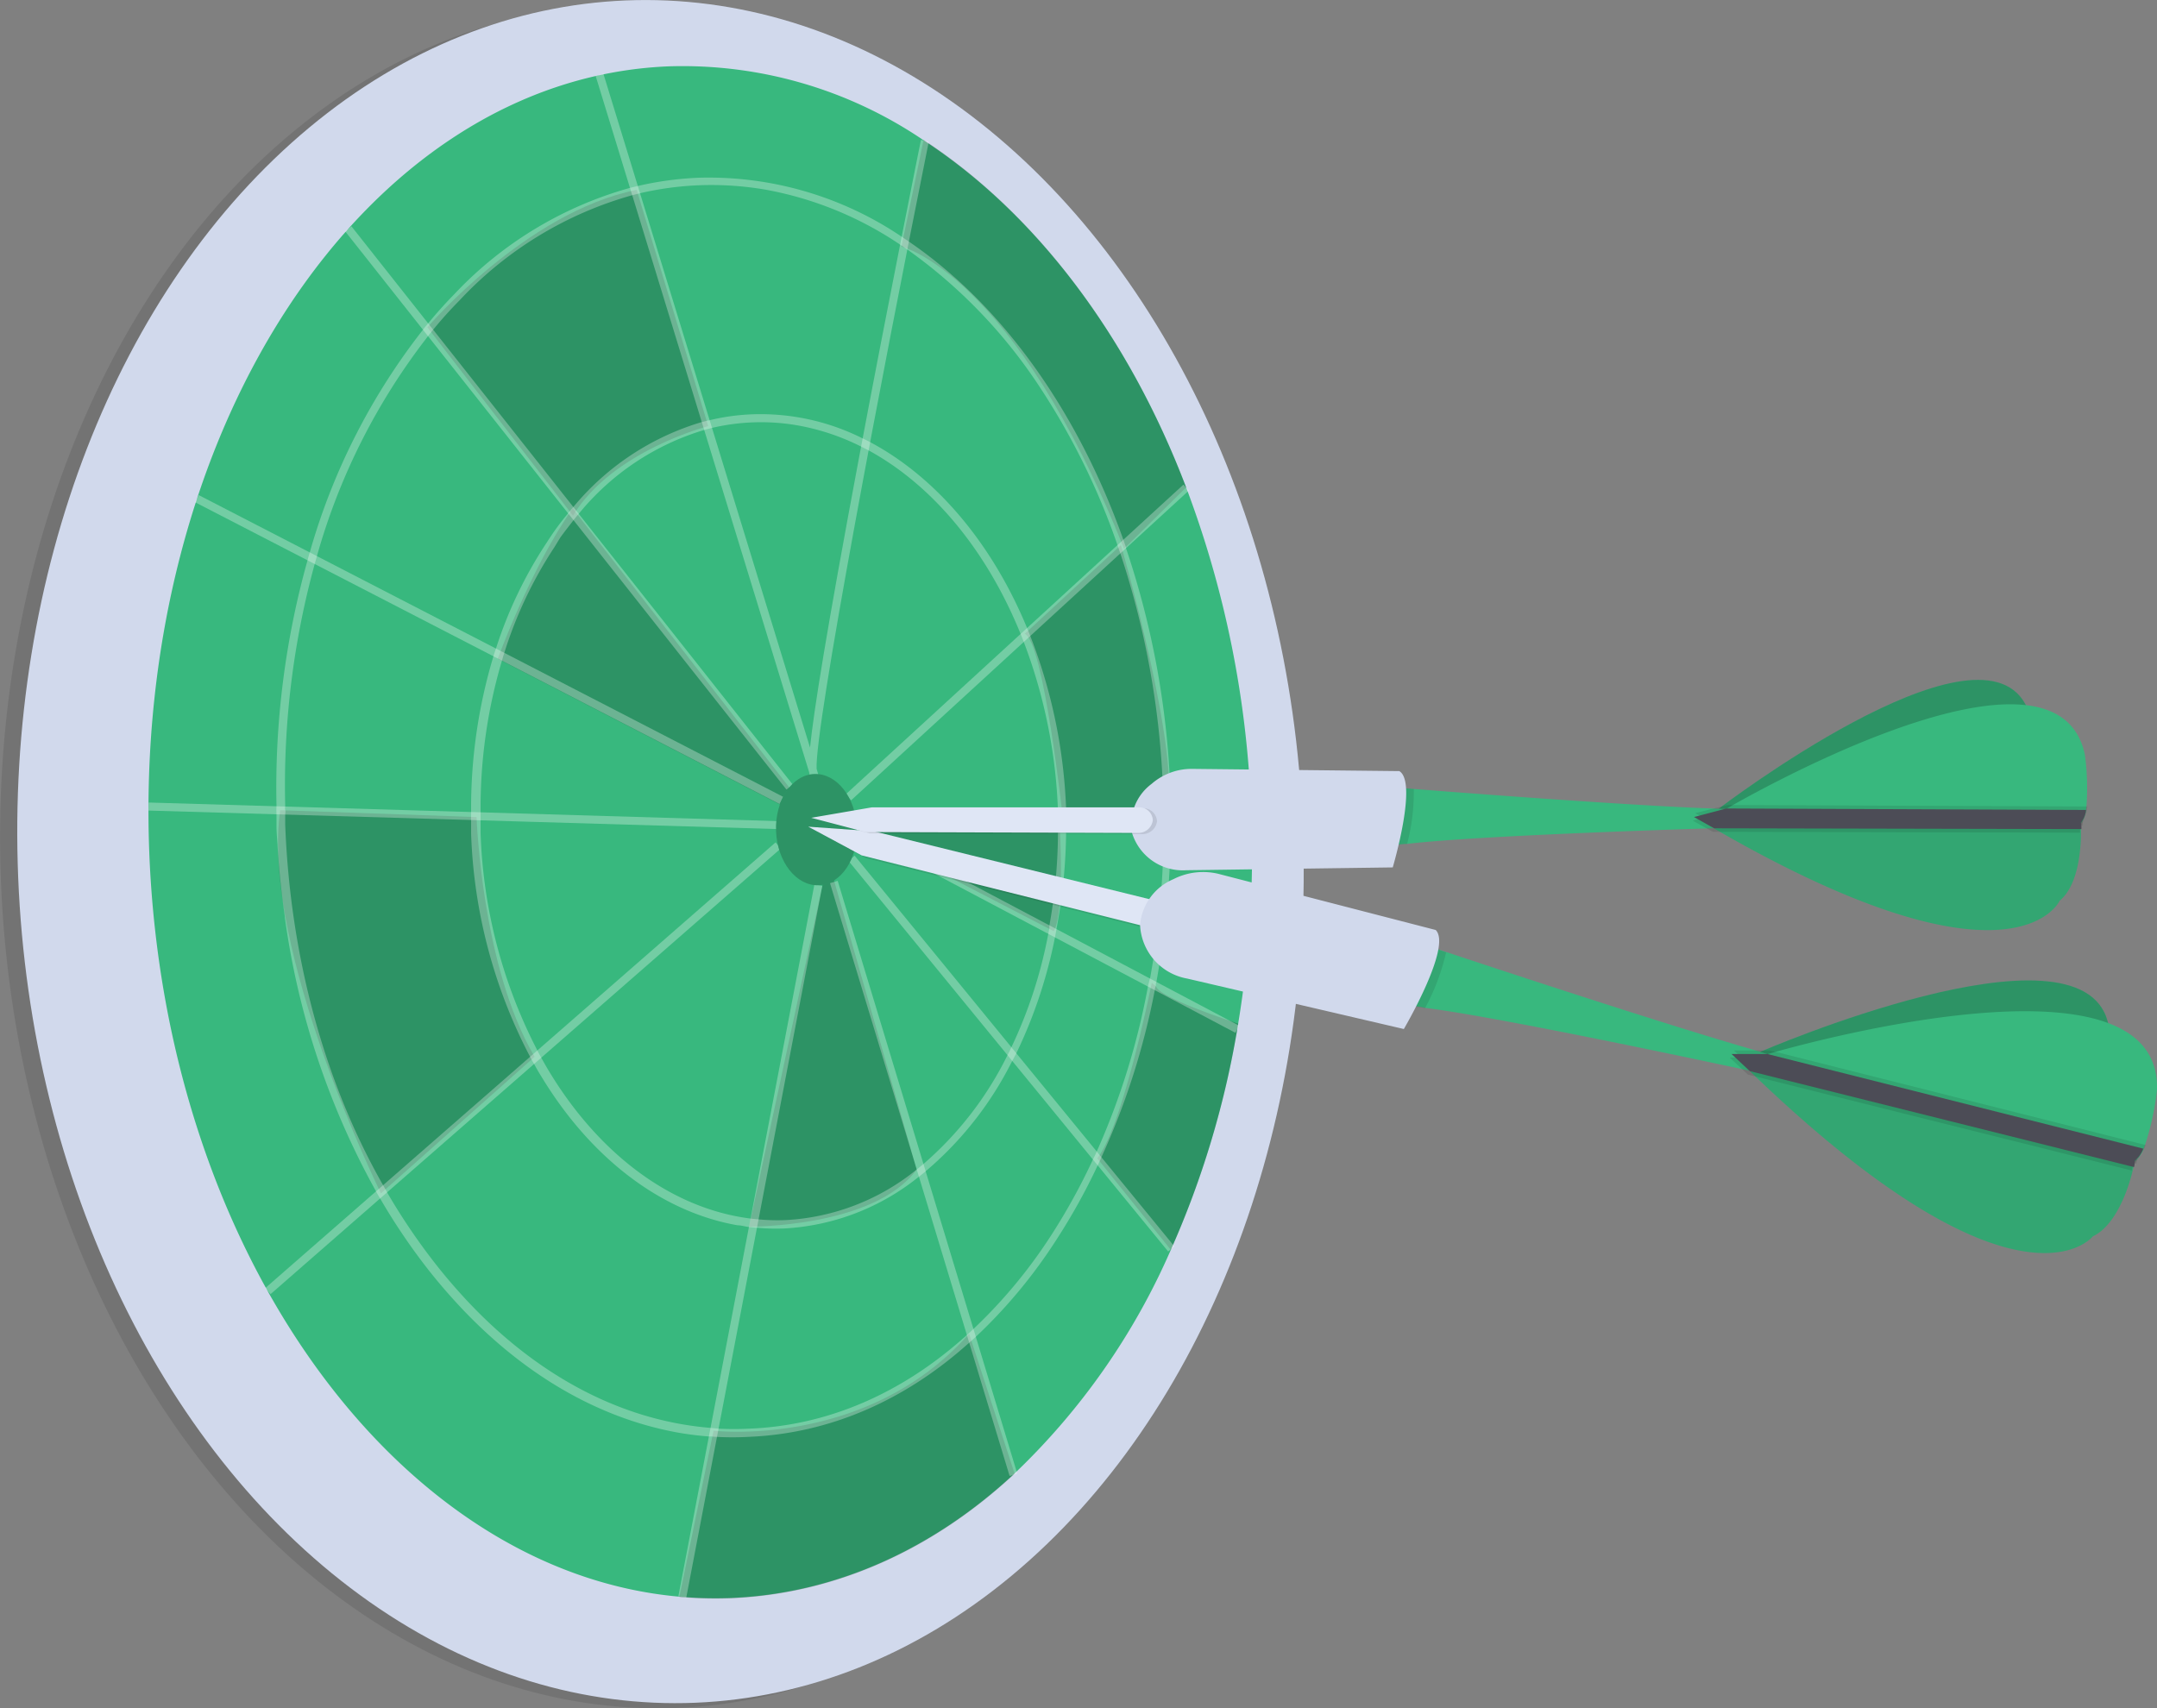 <svg xmlns="http://www.w3.org/2000/svg" viewBox="0 0 252.6 200.1"><rect x="0" y="0" width="252.6" height="200.1" fill="#808080" stroke="none"/><defs><style>.cls-1{opacity:0.1;}.cls-1,.cls-4,.cls-5{isolation:isolate;}.cls-2{fill:#d1d9ec;}.cls-3{fill:#38b87e;}.cls-4{opacity:0.2;}.cls-5{fill:#fff;opacity:0.3;}.cls-6{fill:#4c4c56;}.cls-7{fill:#dfe6f5;}</style></defs><title>Asset 64</title><g id="Layer_2" data-name="Layer 2"><g id="Layer_1-2" data-name="Layer 1"><ellipse class="cls-1" cx="75.33" cy="100.35" rx="75.28" ry="99.78" transform="translate(-4.03 3.16) rotate(-2.34)"/><ellipse class="cls-2" cx="77.35" cy="99.75" rx="75.28" ry="99.78" transform="translate(-4.01 3.24) rotate(-2.34)"/><path class="cls-3" d="M145,119.9a107.55,107.55,0,0,1-7.89,26.5,80.63,80.63,0,0,1-18.29,26.18c-9.43,8.78-20.81,14.06-33.15,14.59a48.11,48.11,0,0,1-6.12-.15c-32.94-2.93-60.15-40.27-62.06-86.94-2-49.51,25.23-90.9,60.85-92.31a50.2,50.2,0,0,1,29.82,8.66c13.08,8.54,24,22.89,30.76,40.7h0a119.3,119.3,0,0,1,7.59,37.71A121.52,121.52,0,0,1,145,119.9Z"/><path class="cls-3" d="M96.5,102.83l-8.78,40.85s14.65.13,19.63-6.69l-9.94-34.77Z"/><path class="cls-4" d="M96.5,102.83l-8.78,40.85s14.65.13,19.63-6.69l-9.94-34.77Z"/><path class="cls-4" d="M32.81,94.9l23,.8s.59,17.58,6.8,28.08l-18,16S30.52,111.24,32.81,94.9Z"/><rect class="cls-5" x="21.58" y="124.66" width="79.35" height="0.94" transform="translate(-67.2 71.19) rotate(-41.14)"/><polygon class="cls-5" points="17.39 94.94 17.41 94 92.83 96.23 92.81 97.16 17.39 94.94"/><path class="cls-4" d="M138.91,57.09h0l-7.28,7.19c-12.87-32.3-26.06-35.4-26.06-35.4l2.59-12.5C121.25,24.93,132.12,39.29,138.91,57.09Z"/><path class="cls-4" d="M67.07,59.55l26.38,34-2.16.66-33-17.05S62.19,66.42,67.07,59.55Z"/><rect class="cls-5" x="56.81" y="37.57" width="0.94" height="77.03" transform="translate(-36.6 92.07) rotate(-62.69)"/><path class="cls-4" d="M99.6,96.74l24.45-.93s.68,10.14-.52,13a2.1,2.1,0,0,1-.13.26Z"/><path class="cls-4" d="M50.05,38.34s11.57-13.53,24.51-16.1l8.38,27.67S71.71,52.8,67.1,60.4Z"/><path class="cls-5" d="M96,91.32l-.8-.19c-.18,0-.37-.09-.44-.67l-25-81.55.9-.28,24.2,78.93c.43-4.2,1.9-13.52,5.79-34.23,3.44-18.29,7.16-36.76,7.2-36.94l.92.19c-5.53,27.47-13.38,68.71-13.14,73.47Z"/><rect class="cls-5" x="66.16" y="17.82" width="0.94" height="83.35" transform="translate(-22.54 54.13) rotate(-38.32)"/><path class="cls-4" d="M120,74.24l11.27-10.4s7.16,24.63,5.36,31.55l-12.16.46S122.22,75.11,120,74.24Z"/><rect class="cls-5" x="92.3" y="74.78" width="53.67" height="0.94" transform="translate(-19.53 100.33) rotate(-42.53)"/><path class="cls-5" d="M124.85,96.31v-.5a.94.94,0,0,0,0-.44c0-.14,0-.38,0-.59a62.09,62.09,0,0,0-4.19-20.27c-.08-.2-.16-.41-.25-.62l-.12-.3c-4.08-9.89-10.6-17.63-18.33-21.77-.29-.16-.58-.3-.9-.45a26.65,26.65,0,0,0-13-2.84,25.23,25.23,0,0,0-5,.7,2.45,2.45,0,0,0-.37.08l-.55.14a30.94,30.94,0,0,0-15,9.94l-.12.14-.31.38h0a1.18,1.18,0,0,0-.18.21c-.46.55-.9,1.11-1.33,1.7S64.38,63,64,63.59A50.16,50.16,0,0,0,58.07,76c-.11.3-.21.61-.3.92a61.76,61.76,0,0,0-2.6,18.22v.56a1.15,1.15,0,0,0,0,.37c0,.53,0,1.05,0,1.57a60.69,60.69,0,0,0,6.89,26.11,2.09,2.09,0,0,0,.16.29,6,6,0,0,0,.31.55c.27.51.55,1,.85,1.47,5.67,9.4,13.88,15.86,23,17.46.41,0,.81.13,1.23.19l.93.09a24.7,24.7,0,0,0,3.33.09,27.43,27.43,0,0,0,15.66-6c.27-.2.53-.41.79-.63a40.74,40.74,0,0,0,10.18-12.92c.17-.3.32-.61.48-.89a56.49,56.49,0,0,0,4.56-13.63l.18-1A63.85,63.85,0,0,0,124.85,96.31Zm-6.42,26.38c-.14.32-.3.64-.45.91a40.32,40.32,0,0,1-9.83,12.73c-.26.22-.52.44-.78.64A26.53,26.53,0,0,1,92,142.91a23.12,23.12,0,0,1-3.11-.08l-.93-.09c-9.61-1.19-18.24-7.94-24.06-17.93l-.49-.87c-.16-.29-.32-.57-.46-.86a59.61,59.61,0,0,1-6.67-25.51c0-.51,0-1,0-1.5,0-.32,0-.64,0-.95a60.55,60.55,0,0,1,2.52-17.8c.09-.32.18-.62.28-.92a49.14,49.14,0,0,1,5.86-12.33L65.59,63c.52-.73,1.09-1.44,1.61-2.12.16-.2.32-.4.49-.59l.12-.15a30.09,30.09,0,0,1,14.7-9.79l.92-.24h0a25,25,0,0,1,10-.28,27,27,0,0,1,7.42,2.48l.9.46c7.52,4.11,13.83,11.77,17.77,21.48.13.31.25.62.37.94a61.76,61.76,0,0,1,4,19.65l0,.58h0l0,.35c0,.11,0,.38,0,.58a62.5,62.5,0,0,1-1,12.06l0,.3-.13.68h0A54.18,54.18,0,0,1,118.43,122.69Z"/><path class="cls-4" d="M145,119.9a107.55,107.55,0,0,1-7.89,26.5l-8.62-10.73c3-3.69,6.39-20.56,6.39-20.56l.51.44C135.78,116.64,141,118.55,145,119.9Z"/><rect class="cls-5" x="117.97" y="93.84" width="0.94" height="59.13" transform="translate(-51.37 102.9) rotate(-39.29)"/><polygon class="cls-5" points="144.67 120.97 98.59 96.6 146.5 94.35 146.54 95.29 102.08 97.38 145.11 120.14 144.67 120.97"/><path class="cls-4" d="M118.82,172.62c-9.42,8.78-20.8,14.06-33.15,14.59a47.91,47.91,0,0,1-6.11-.15l4-19.48s18,2.12,29.93-11.36Z"/><rect class="cls-5" x="107.69" y="101.75" width="0.94" height="72.55" transform="translate(-35.36 37.28) rotate(-16.85)"/><rect class="cls-5" x="45.42" y="144.9" width="84.89" height="0.94" transform="translate(-71.41 204.38) rotate(-79.18)"/><path class="cls-5" d="M137.12,95.74a7.55,7.55,0,0,0,0-.95c0-.78,0-1.56-.07-2.34a100,100,0,0,0-5.19-28.25v-.09l-.3-.87c-5.39-15.19-14.27-27.52-25.06-34.9l-.66-.45-.18-.12a40.37,40.37,0,0,0-23.91-6.95,38.72,38.72,0,0,0-7,.95L73.8,22h0A44.66,44.66,0,0,0,53.23,34.43q-1.59,1.62-3.07,3.42c-.2.24-.41.48-.6.74a75.82,75.82,0,0,0-13.28,26.1c-.1.3-.18.61-.26.92a98.79,98.79,0,0,0-3.64,28.82,7.66,7.66,0,0,0,0,.95c0,.32,0,.9,0,1.36,0,.73.07,1.47.12,2.19V99c.17,2.86.46,5.65.86,8.39a.28.28,0,0,0,0,.09,91.43,91.43,0,0,0,10.67,32.05c.15.29.31.56.48.84a73.36,73.36,0,0,0,5.25,7.84c1.12,1.46,2.29,2.84,3.48,4.15,7.72,8.49,16.77,13.79,26.32,15.47,1.12.19,2.25.33,3.38.42l.39,0a3.41,3.41,0,0,0,.55.05,34.24,34.24,0,0,0,3.79,0c9.36-.38,18.18-4.17,25.74-10.95.1-.07.18-.16.27-.23l.51-.46a60.24,60.24,0,0,0,9.58-11.54,71.88,71.88,0,0,0,4.74-8.54,3.51,3.51,0,0,0,.22-.48,3.51,3.51,0,0,0,.22-.48A85.94,85.94,0,0,0,135.23,116a1.38,1.38,0,0,1,.09-.44c.06-.14,0-.36.1-.53.46-2.53.82-5.09,1.09-7.7A100.45,100.45,0,0,0,137.12,95.74Zm-2.69,19.82a85.16,85.16,0,0,1-6,19.33c-.13.31-.28.61-.43.9a73,73,0,0,1-4.86,8.84,59.16,59.16,0,0,1-9.11,11c-.24.24-.51.48-.77.71-7.51,6.81-16.24,10.64-25.52,11a35.6,35.6,0,0,1-3.58,0l-.94-.09c-10.7-.87-20.91-6.38-29.44-15.9q-1.62-1.8-3.16-3.8a73.35,73.35,0,0,1-5.29-7.89l-.23-.42-.24-.42C38,126.76,34,112.15,33.4,96.61c0-.42,0-.85,0-1.28a1.16,1.16,0,0,0,0-.49c-.05-.18,0-.29,0-.45A98.07,98.07,0,0,1,36.87,66l.26-.92A74.83,74.83,0,0,1,50.2,39.28q.16-.22.36-.45a3.5,3.5,0,0,1,.24-.3q1.44-1.76,3-3.33A43.78,43.78,0,0,1,74.13,22.84l.65-.16.27-.07a37,37,0,0,1,6.79-.91,37.47,37.47,0,0,1,7.84.52,41.34,41.34,0,0,1,15.8,6.48l.17.11.67.46a60.12,60.12,0,0,1,15.4,16,82.34,82.34,0,0,1,9.14,18.56l.09.27.24.69h0a99.4,99.4,0,0,1,5,27.6c0,.78.06,1.55.07,2.33a2.11,2.11,0,0,0,0,.56c.05.19,0,.25,0,.38a99.27,99.27,0,0,1-1.55,18.78C134.59,114.87,134.51,115.23,134.43,115.56Z"/><ellipse class="cls-3" cx="95.62" cy="97.18" rx="4.74" ry="6.52" transform="translate(-3.89 3.98) rotate(-2.34)"/><ellipse class="cls-4" cx="95.62" cy="97.18" rx="4.74" ry="6.52" transform="translate(-3.89 3.98) rotate(-2.34)"/><path class="cls-3" d="M209.24,126l-4.28-.57s-28.78-6.23-38.08-7.38a7.11,7.11,0,0,0-2.83-.09l2.83-7.26,2.47.81c8.68,2.88,37.43,12.36,42.15,13C217.07,125.28,209.24,126,209.24,126Z"/><path class="cls-3" d="M206.12,123.21s37.34-16.18,40.71-3.55S238,132.85,238,132.85Z"/><path class="cls-4" d="M206.12,123.21s37.34-16.18,40.71-3.55S238,132.85,238,132.85Z"/><path class="cls-3" d="M245.09,144.81s-8.66,11.06-40.17-19.35l.53-.5,1.58-1.5s46.24-13.73,45.56,4.25a31,31,0,0,1-1.54,6.83,3.39,3.39,0,0,1-.84,1.29L250,136a4.67,4.67,0,0,1-.17.75C249.45,138.58,248,143.43,245.09,144.81Z"/><path class="cls-1" d="M245.09,144.81s-8.66,11.06-40.17-19.35l.53-.5.87-.65,43.89,11.52L250,136a4.67,4.67,0,0,1-.17.75C249.45,138.58,248,143.43,245.09,144.81Z"/><path class="cls-1" d="M250.18,136.3l-45-11.26-2.13-2h4.22l44,11.08a2.94,2.94,0,0,1-1,1.41A4.73,4.73,0,0,1,250.18,136.3Z"/><path class="cls-1" d="M249.64,137.1l-44.95-11.23-2.13-2h4.21l44,11.08a2.84,2.84,0,0,1-1,1.41A6.79,6.79,0,0,1,249.64,137.1Z"/><path class="cls-6" d="M249.91,136.7l-45-11.24-2.13-2,4.21,0,44,11.08a3.08,3.08,0,0,1-1,1.41A2.34,2.34,0,0,1,249.91,136.7Z"/><path class="cls-1" d="M166.88,118.09a7.11,7.11,0,0,0-2.83-.09l2.83-7.26,2.47.81A25.9,25.9,0,0,1,166.88,118.09Z"/><path class="cls-1" d="M95.1,97.08l7.73.55,32.75,8.07a1.69,1.69,0,0,1,1.34,2s0,0,0,.05h0a1.83,1.83,0,0,1-2.22,1.09l-33.32-8.34Z"/><path class="cls-7" d="M94.65,96.83l7.72.55,32.76,8.07a1.69,1.69,0,0,1,1.32,2v0h0a1.85,1.85,0,0,1-2.21,1.1l-33.34-8.36Z"/><path class="cls-2" d="M168.13,108.93l-25.23-6.52a7.65,7.65,0,0,0-5.49.57,6.41,6.41,0,0,0-3.9,5.36,6.69,6.69,0,0,0,5.52,6.28l25.37,5.91S170.08,110.86,168.13,108.93Z"/><path class="cls-3" d="M204.73,96.57l-4,.44s-27.32.8-36,1.84a6.64,6.64,0,0,0-2.56.54l.93-7.17,2.41.19c8.46.66,36.47,2.79,40.86,2.31C211.61,94.14,204.73,96.57,204.73,96.57Z"/><path class="cls-3" d="M201.28,94.72s30-22.9,35.89-12.27-5,13.85-5,13.85Z"/><path class="cls-4" d="M201.28,94.72s30-22.9,35.89-12.27-5,13.85-5,13.85Z"/><path class="cls-3" d="M241.2,105.5s-5.33,11.88-40.5-8.48l.37-.57,1.09-1.71s38.6-22.67,42-6.32a29.32,29.32,0,0,1,.14,6.49,3.32,3.32,0,0,1-.48,1.35l-.13.15a3.59,3.59,0,0,1,0,.71C243.74,98.91,243.52,103.6,241.2,105.5Z"/><path class="cls-1" d="M241.2,105.5s-5.33,11.88-40.5-8.48l.37-.57.64-.79,42.1.6-.13.15a3.59,3.59,0,0,1,0,.71C243.74,98.91,243.52,103.6,241.2,105.5Z"/><path class="cls-1" d="M243.89,96.69l-43-.13-2.37-1.32,3.81-.95,42.11.17a2.72,2.72,0,0,1-.59,1.5A4.07,4.07,0,0,1,243.89,96.69Z"/><path class="cls-1" d="M243.59,97.53l-43-.1-2.36-1.31,3.79-1,42.16.17a2.62,2.62,0,0,1-.6,1.5S243.59,97.09,243.59,97.53Z"/><path class="cls-6" d="M243.74,97.11l-43-.09-2.36-1.32,3.79-1,42.12.17a2.74,2.74,0,0,1-.6,1.49A2.26,2.26,0,0,1,243.74,97.11Z"/><path class="cls-1" d="M164.78,98.85a6.64,6.64,0,0,0-2.56.54l.93-7.17,2.41.19A23.47,23.47,0,0,1,164.78,98.85Z"/><path class="cls-2" d="M163.87,90.32l-24.18-.26a7.11,7.11,0,0,0-4.82,1.75,5.91,5.91,0,0,0-2.32,5.69,6.22,6.22,0,0,0,6.38,4.43l24.17-.33S166.06,91.62,163.87,90.32Z"/><path class="cls-1" d="M95.44,95.92l7.09-1.24,31.3,0a1.58,1.58,0,0,1,1.66,1.54v0h0a1.72,1.72,0,0,1-1.76,1.48l-31.88-.09Z"/><path class="cls-7" d="M95,95.79l7.08-1.22,31.31,0A1.56,1.56,0,0,1,135,96.08v0h0a1.7,1.7,0,0,1-1.75,1.48l-31.89-.1Z"/></g></g></svg>